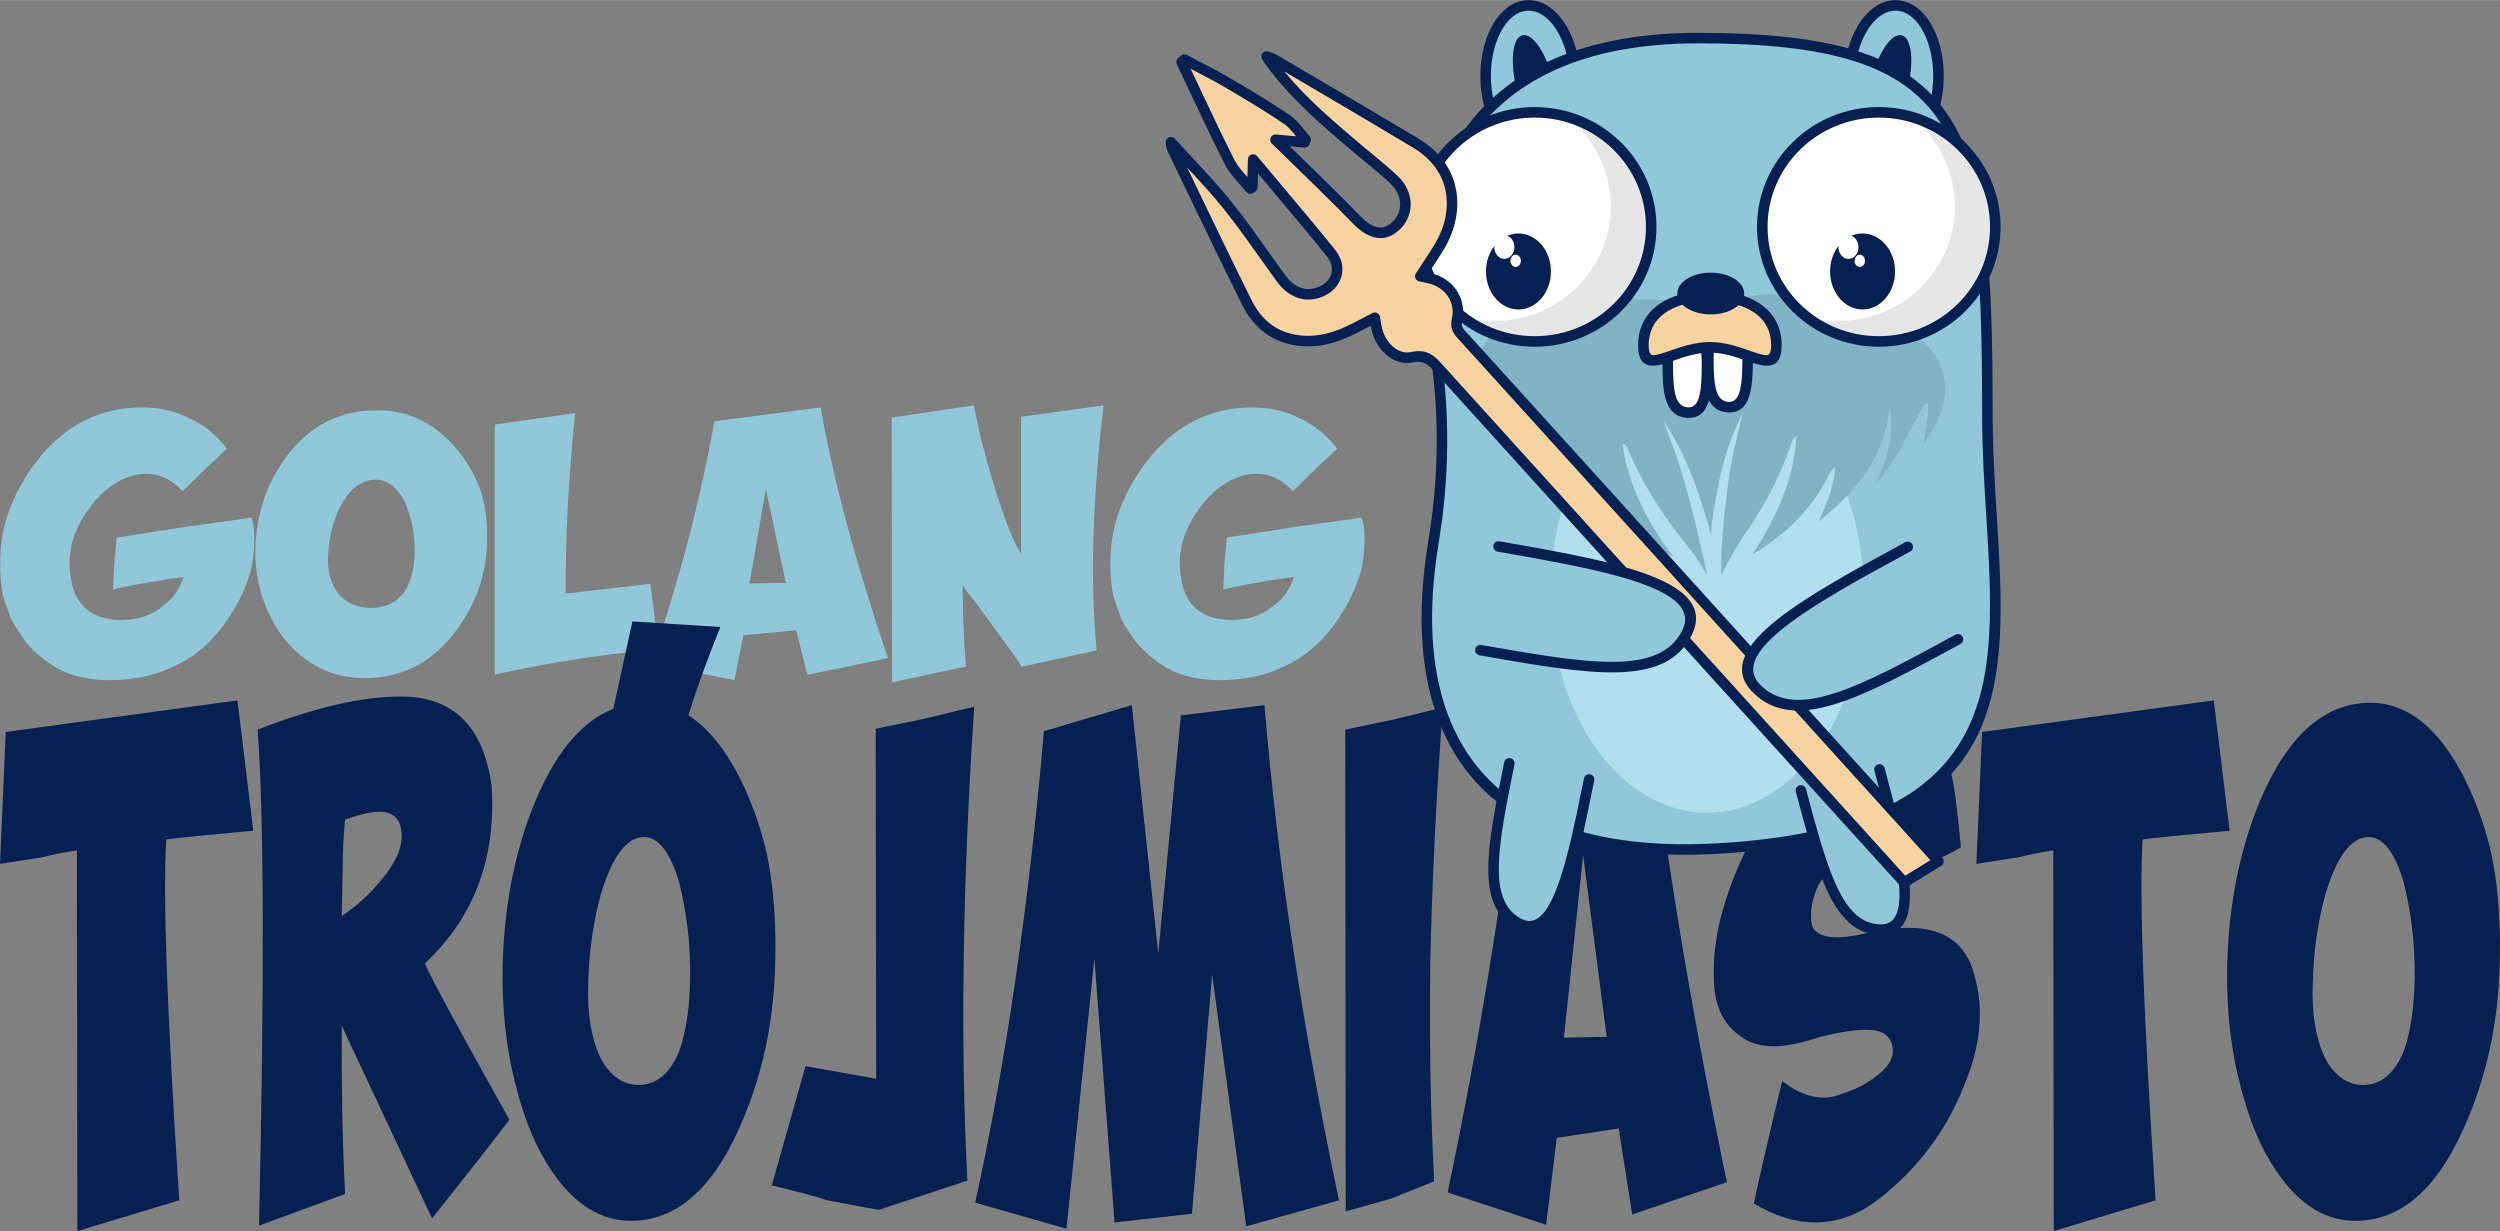 <?xml version="1.0" encoding="UTF-8"?>
<!DOCTYPE svg PUBLIC "-//W3C//DTD SVG 1.1//EN" "http://www.w3.org/Graphics/SVG/1.1/DTD/svg11.dtd">
<!-- Creator: CorelDRAW -->
<svg xmlns="http://www.w3.org/2000/svg" xml:space="preserve" width="1328px" height="654px" version="1.1" style="shape-rendering:geometricPrecision; text-rendering:geometricPrecision; image-rendering:optimizeQuality; fill-rule:evenodd; clip-rule:evenodd"
viewBox="0 0 365.655 180.049"
 xmlns:xlink="http://www.w3.org/1999/xlink"
 xmlns:xodm="http://www.corel.com/coreldraw/odm/2003">
 <rect x="0" y="0" width="365.655" height="180.049" fill="#808080" stroke="none"/>
 <defs>
  <style type="text/css">
   <![CDATA[
    .fil3 {fill:#072052}
    .fil5 {fill:#80B4C4}
    .fil2 {fill:#90C8D9}
    .fil4 {fill:#B2DFED}
    .fil9 {fill:#E6E6E6}
    .fil7 {fill:#F7D3A2}
    .fil6 {fill:white}
    .fil8 {fill:white}
    .fil1 {fill:#072052;fill-rule:nonzero}
    .fil0 {fill:#90C8D9;fill-rule:nonzero}
   ]]>
  </style>
 </defs>
 <g id="Layer_x0020_1">
  <g id="logo">
   <path class="fil0" d="M9.061 98.097c-2.031,-1.035 -3.825,-2.471 -5.38,-4.302 -0.715,-1.034 -1.392,-2.088 -2.025,-3.16 -0.402,-1.16 -0.797,-2.295 -1.198,-3.405 -0.238,-1.236 -0.376,-2.471 -0.414,-3.706 -0.044,-1.311 0,-2.609 0.119,-3.882 0.276,-2.345 0.916,-4.596 1.906,-6.747 0.998,-2.189 2.314,-4.283 3.945,-6.271 1.988,-2.352 4.201,-4.101 6.628,-5.255 2.471,-1.198 5.173,-1.794 8.121,-1.794 2.552,0 4.841,0.521 6.872,1.556 2.145,0.953 4.001,2.445 5.55,4.477l-3.223 3.048 -3.223 3.166c-2.233,-2.314 -4.741,-3.047 -7.525,-2.213 -2.508,0.759 -4.703,2.527 -6.572,5.317 -2.188,3.186 -2.928,6.491 -2.207,9.915 0.276,1.787 1.016,3.204 2.207,4.239 1.436,1.191 3.367,1.712 5.794,1.555 2.07,-0.082 3.819,-0.721 5.255,-1.913 1.555,-1.078 2.609,-2.527 3.167,-4.358 -1.555,0.194 -3.305,0.477 -5.255,0.834 -1.398,0.201 -3.085,0.539 -5.079,1.016l0.182 -3.763 0.357 -3.825 9.851 -1.549 9.858 -1.373c0.358,1.072 0.495,2.264 0.414,3.581 0,1.235 -0.157,2.589 -0.477,4.063 -0.357,1.273 -0.815,2.508 -1.373,3.7 -0.514,1.116 -1.135,2.188 -1.85,3.223 -1.994,3.11 -4.458,5.399 -7.406,6.873 -2.909,1.549 -6.289,2.326 -10.152,2.326 -2.546,0 -4.841,-0.457 -6.867,-1.373zm32.721 -31.172c3.387,-4.622 7.845,-6.929 13.382,-6.929 4.616,0 8.516,1.912 11.702,5.731 1.711,2.113 2.909,4.283 3.587,6.509 0.633,2.27 0.896,4.741 0.777,7.406 -0.163,4.54 -1.655,8.723 -4.483,12.542 -3.424,4.659 -7.902,6.985 -13.439,6.985 -4.697,0 -8.616,-1.931 -11.764,-5.788 -1.31,-1.674 -2.389,-3.743 -3.223,-6.214 -0.759,-2.427 -1.072,-4.935 -0.953,-7.525 0.238,-4.734 1.712,-8.98 4.414,-12.717zm17.502 6.628c-1.116,-2.27 -2.571,-3.405 -4.358,-3.405 -2.151,0 -3.944,1.455 -5.38,4.358 -0.953,2.151 -1.474,4.384 -1.549,6.691 -0.082,1.154 0.019,2.226 0.294,3.223 0.44,1.436 1.098,2.49 1.976,3.167 1.11,0.872 2.427,1.311 3.938,1.311 2.27,0 3.982,-0.872 5.136,-2.628 0.84,-1.473 1.273,-3.323 1.316,-5.549 0.038,-2.471 -0.42,-4.86 -1.373,-7.168zm13.075 -11.469l11.77 -1.675c-0.997,9.601 -1.455,18.399 -1.373,26.401l12.36 -1.436 1.254 9.675c-6.453,0.358 -14.454,1.556 -24.011,3.587l0 -36.552zm22.819 34.941c4.101,-11.865 7.206,-23.673 9.313,-35.418l15.532 -2.032c1.869,10.629 5.155,22.858 9.852,36.672l-11.764 2.446 -1.675 -6.509 -7.7 0.715 -1.317 6.571 -12.241 -2.445zm19.766 -11.771l-2.929 -13.733 -2.389 13.796 5.318 -0.063zm15.47 -24.186l12.002 -1.787c0.239,1.072 0.577,2.627 1.016,4.653 1.154,4.621 2.389,8.704 3.706,12.247 0.715,2.031 1.455,3.643 2.208,4.834l0 -20.066 12.065 -1.668c-1.631,13.852 -1.969,25.798 -1.016,35.831l-10.93 2.389c-0.038,-0.081 -0.477,-0.715 -1.311,-1.912l-5.556 -7.644c-1.034,-1.198 -1.63,-2.013 -1.793,-2.446 0,4.176 0.163,8.177 0.476,12.002l-10.804 2.27 -0.063 -38.703zm41.03 37.029c-2.032,-1.035 -3.825,-2.471 -5.38,-4.302 -0.715,-1.034 -1.392,-2.088 -2.026,-3.16 -0.401,-1.16 -0.796,-2.295 -1.198,-3.405 -0.238,-1.236 -0.376,-2.471 -0.414,-3.706 -0.043,-1.311 0,-2.609 0.12,-3.882 0.276,-2.345 0.915,-4.596 1.906,-6.747 0.997,-2.189 2.314,-4.283 3.944,-6.271 1.988,-2.352 4.202,-4.101 6.629,-5.255 2.47,-1.198 5.173,-1.794 8.12,-1.794 2.552,0 4.841,0.521 6.873,1.556 2.145,0.953 4.001,2.445 5.55,4.477l-3.224 3.048 -3.223 3.166c-2.232,-2.314 -4.74,-3.047 -7.525,-2.213 -2.508,0.759 -4.703,2.527 -6.571,5.317 -2.189,3.186 -2.929,6.491 -2.208,9.915 0.276,1.787 1.016,3.204 2.208,4.239 1.436,1.191 3.367,1.712 5.794,1.555 2.069,-0.082 3.819,-0.721 5.255,-1.913 1.555,-1.078 2.608,-2.527 3.166,-4.358 -1.555,0.194 -3.304,0.477 -5.254,0.834 -1.399,0.201 -3.086,0.539 -5.08,1.016l0.182 -3.763 0.357 -3.825 9.852 -1.549 9.858 -1.373c0.357,1.072 0.495,2.264 0.413,3.581 0,1.235 -0.156,2.589 -0.476,4.063 -0.358,1.273 -0.815,2.508 -1.373,3.7 -0.515,1.116 -1.135,2.188 -1.85,3.223 -1.994,3.11 -4.459,5.399 -7.406,6.873 -2.91,1.549 -6.29,2.326 -10.153,2.326 -2.546,0 -4.841,-0.457 -6.866,-1.373z"/>
   <path class="fil1" d="M37.046 121.493c-5.949,0.534 -10.194,0.958 -12.725,1.262 -0.517,8.089 0.118,25.688 1.897,52.794l-14.903 4.5 -0.066 -55.669c-0.849,0.072 -2.606,0.424 -5.278,1.031 -2.48,0.388 -4.472,0.703 -5.971,0.934l0.841 -19.296 33.887 -4.621 2.318 19.065zm68.313 -29.805c-1.845,4.544 -3.405,8.85 -4.682,12.92 2.822,1.782 5.346,4.868 7.574,9.257 2.015,4.087 3.425,8.283 4.222,12.589 0.745,4.39 1.055,9.169 0.915,14.323 -0.192,8.781 -1.948,16.871 -5.278,24.257 -4.029,9.011 -9.3,13.51 -15.817,13.51 -5.529,0 -10.141,-3.735 -13.847,-11.194 -1.543,-3.238 -2.812,-7.24 -3.794,-12.019 -0.893,-4.694 -1.262,-9.545 -1.122,-14.554 0.28,-9.156 2.015,-17.367 5.196,-24.596 2.962,-6.642 6.621,-10.811 10.979,-12.516l2.789 -12.777 12.865 0.8zm-55.234 35.118l-0.14 7.155c1.874,-1.224 3.579,-2.729 5.129,-4.499 2.717,-3.008 3.913,-5.664 3.58,-7.969 -0.184,-1.697 -1.121,-2.619 -2.805,-2.777 -1.269,-0.073 -3.07,0.315 -5.417,1.152 -0.237,2.39 -0.347,4.706 -0.347,6.938zm8.503 -24.948c7.684,0 12.112,4.39 13.286,13.159 0.657,10.551 -2.598,19.175 -9.773,25.882 1.078,2.462 5.204,10.078 12.371,22.861 -2.952,3.857 -6.724,8.672 -11.315,14.445l-13.212 -28.186c-0.052,9.011 0.11,17.21 0.487,24.608l-12.585 4.621c0.797,-35.887 0.731,-60.071 -0.207,-72.539 8.297,-3.238 15.279,-4.851 20.948,-4.851zm40.699 27.143c-1.314,-4.391 -3.026,-6.586 -5.129,-6.586 -2.532,0 -4.643,2.814 -6.334,8.429 -1.121,4.16 -1.734,8.478 -1.823,12.941 -0.096,2.232 0.023,4.306 0.347,6.234 0.517,2.777 1.292,4.815 2.325,6.125 1.307,1.686 2.856,2.534 4.635,2.534 2.673,0 4.687,-1.685 6.046,-5.081 0.989,-2.85 1.498,-6.428 1.55,-10.734 0.044,-4.778 -0.495,-9.399 -1.617,-13.862zm28.749 -22.413l7.241 -1.504 7.168 -1.734c-0.886,13.632 -1.403,26.27 -1.543,37.888 -0.141,11.474 0.044,21.952 0.561,31.424l-12.932 4.27c-0.236,0 -2.746,-0.461 -7.522,-1.383 -1.97,-0.619 -3.801,-1.116 -5.484,-1.504l-2.671 -0.691 4.915 -17.441 5.138 0.922 5.203 0.922 -0.074 -51.169zm14.556 69.3c4.495,-20.472 7.846,-43.467 10.053,-68.949l12.858 -3.82 3.867 36.276 3.307 -34.772 12.231 -1.504c1.874,22.801 5.506,46.936 10.894,72.43l-13.566 3.808 -4.99 -36.845 -2.952 35.002 -11.315 1.273 -2.953 -38.58 -4.082 39.502 -13.352 -3.821zm54.126 -69.179l7.166 -1.504 7.101 -1.734c-0.982,13.402 -1.594,25.918 -1.83,37.537 -0.141,11.473 0.051,22.061 0.568,31.763l-6.333 2.548 -6.606 1.843 -0.066 -70.453zm14.976 67.688c4.827,-22.947 8.481,-45.784 10.961,-68.5l18.282 -3.93c2.2,20.557 6.068,44.208 11.596,70.926l-13.847 4.73 -1.97 -12.589 -9.064 1.382 -1.55 12.711 -14.408 -4.73zm23.265 -22.765l-3.447 -26.561 -2.812 26.682 6.259 -0.121zm50.966 -35.451c0.288,2.305 0.569,4.888 0.849,7.738 -1.314,0.764 -3.329,1.771 -6.045,2.996l-6.119 2.886c-0.377,-2.995 -1.314,-4.499 -2.812,-4.499 -2.111,0 -4.031,1.309 -5.765,3.929 -1.078,2.159 -1.425,4.196 -1.055,6.125 0.428,1.152 1.668,1.722 3.727,1.722 1.034,0 2.391,-0.182 4.082,-0.57 2.384,-0.546 4.517,-0.812 6.392,-0.812 4.731,0 7.802,1.928 9.211,5.773 0.421,1.309 0.724,2.547 0.916,3.699 0.657,4.317 -0.074,8.938 -2.185,13.862 -2.576,6.465 -6.724,11.934 -12.437,16.397 -2.908,2.232 -5.979,3.36 -9.212,3.36 -2.908,0 -5.905,-0.934 -8.997,-2.777 0.841,-4.002 2.228,-9.97 4.148,-17.901 2.059,1.613 4.126,2.425 6.185,2.425 0.841,0 1.713,-0.194 2.598,-0.582 1.735,-0.533 3.285,-1.31 4.643,-2.304 2.015,-1.395 2.931,-2.851 2.738,-4.391 -0.229,-1.771 -1.498,-2.656 -3.793,-2.656 -1.683,0 -3.935,0.34 -6.747,1.031 -2.856,0.934 -5.108,1.395 -6.746,1.395 -2.067,0 -3.728,-0.509 -4.997,-1.504 -2.48,-1.698 -3.772,-4.39 -3.86,-8.09 -0.377,-7.313 2.317,-15.778 8.082,-25.408 5.993,-10.091 11.736,-15.403 17.22,-15.937 5.203,-0.23 8.532,4.464 9.979,14.093zm40.146 5.312c-5.949,0.534 -10.193,0.958 -12.725,1.262 -0.517,8.089 0.118,25.688 1.897,52.794l-14.903 4.5 -0.066 -55.669c-0.849,0.072 -2.605,0.424 -5.278,1.031 -2.479,0.388 -4.472,0.703 -5.971,0.934l0.842 -19.296 33.886 -4.621 2.318 19.065zm4.849 -5.312c3.986,-8.938 9.234,-13.401 15.752,-13.401 5.432,0 10.023,3.699 13.772,11.085 2.016,4.087 3.425,8.283 4.222,12.589 0.746,4.39 1.056,9.169 0.916,14.323 -0.192,8.781 -1.949,16.871 -5.278,24.257 -4.03,9.011 -9.3,13.51 -15.818,13.51 -5.528,0 -10.141,-3.735 -13.846,-11.194 -1.543,-3.238 -2.813,-7.24 -3.794,-12.019 -0.893,-4.694 -1.262,-9.545 -1.122,-14.554 0.28,-9.156 2.015,-17.367 5.196,-24.596zm20.6 12.82c-1.313,-4.391 -3.025,-6.586 -5.129,-6.586 -2.532,0 -4.643,2.814 -6.333,8.429 -1.122,4.16 -1.734,8.478 -1.823,12.941 -0.096,2.232 0.022,4.306 0.347,6.234 0.517,2.777 1.292,4.815 2.325,6.125 1.306,1.686 2.856,2.534 4.635,2.534 2.672,0 4.687,-1.685 6.045,-5.081 0.989,-2.85 1.499,-6.428 1.55,-10.734 0.044,-4.778 -0.494,-9.399 -1.617,-13.862z"/>
   <g>
    <path class="fil2" d="M230.279 9.946c0.67,5.872 -1.668,11.337 -5.223,12.206 -3.554,0.868 -6.98,-3.187 -7.651,-9.059 -0.671,-5.872 1.667,-11.337 5.222,-12.206 3.555,-0.868 6.981,3.187 7.652,9.059z"/>
    <path class="fil1" d="M231.044 9.859c0.35,3.07 -0.09,6.043 -1.084,8.367 -1.039,2.427 -2.695,4.177 -4.723,4.672 -0.208,0.051 -0.41,0.088 -0.603,0.11 -1.719,0.196 -3.363,-0.544 -4.72,-1.969 -1.279,-1.343 -2.308,-3.313 -2.884,-5.672 -0.172,-0.703 -0.304,-1.435 -0.39,-2.187 -0.35,-3.07 0.09,-6.043 1.084,-8.367 1.038,-2.427 2.695,-4.177 4.723,-4.672 0.208,-0.051 0.409,-0.088 0.603,-0.11 1.718,-0.196 3.362,0.544 4.72,1.969 1.279,1.343 2.308,3.313 2.884,5.672 0.172,0.703 0.304,1.435 0.39,2.187zm-2.499 7.765c0.895,-2.093 1.289,-4.789 0.969,-7.59 -0.08,-0.703 -0.2,-1.372 -0.354,-2.001 -0.511,-2.091 -1.403,-3.817 -2.504,-4.973 -1.024,-1.074 -2.221,-1.637 -3.431,-1.499 -0.146,0.017 -0.285,0.041 -0.417,0.073 -1.527,0.373 -2.817,1.791 -3.669,3.781 -0.895,2.093 -1.289,4.789 -0.969,7.59 0.08,0.703 0.2,1.372 0.353,2.001 0.511,2.091 1.404,3.817 2.505,4.973 1.024,1.074 2.221,1.637 3.431,1.499 0.145,-0.017 0.285,-0.041 0.417,-0.073 1.527,-0.373 2.817,-1.791 3.669,-3.781z"/>
    <path class="fil3" d="M226.875 10.76c1.166,3.881 1.033,7.72 -0.298,8.575 -1.33,0.855 -3.354,-1.598 -4.519,-5.479 -1.166,-3.881 -1.033,-7.72 0.297,-8.575 1.331,-0.855 3.354,1.598 4.52,5.479z"/>
    <path class="fil2" d="M270.54 9.946c-0.67,5.872 1.668,11.337 5.223,12.206 3.554,0.868 6.98,-3.187 7.651,-9.059 0.671,-5.872 -1.667,-11.337 -5.222,-12.206 -3.555,-0.868 -6.981,3.187 -7.652,9.059z"/>
    <path class="fil1" d="M271.305 10.034c-0.32,2.801 0.074,5.497 0.969,7.59 0.852,1.99 2.142,3.407 3.669,3.781 0.132,0.032 0.272,0.056 0.417,0.073 1.21,0.138 2.407,-0.425 3.431,-1.499 1.101,-1.156 1.994,-2.882 2.505,-4.973 0.153,-0.629 0.273,-1.298 0.353,-2.001 0.32,-2.801 -0.074,-5.497 -0.969,-7.59 -0.852,-1.99 -2.142,-3.408 -3.669,-3.781 -0.132,-0.032 -0.271,-0.056 -0.416,-0.073 -1.211,-0.138 -2.408,0.425 -3.432,1.499 -1.101,1.156 -1.994,2.882 -2.504,4.973 -0.154,0.629 -0.274,1.298 -0.354,2.001zm-0.446 8.192c-0.994,-2.324 -1.434,-5.297 -1.084,-8.367 0.086,-0.752 0.218,-1.484 0.39,-2.187 0.576,-2.359 1.605,-4.329 2.884,-5.672 1.358,-1.425 3.002,-2.165 4.72,-1.969 0.194,0.022 0.395,0.059 0.603,0.11 2.028,0.495 3.685,2.245 4.723,4.672 0.995,2.324 1.434,5.297 1.084,8.367 -0.086,0.752 -0.218,1.484 -0.39,2.187 -0.576,2.359 -1.605,4.329 -2.884,5.672 -1.357,1.425 -3.001,2.165 -4.72,1.969 -0.193,-0.022 -0.395,-0.059 -0.603,-0.11 -2.028,-0.495 -3.684,-2.245 -4.723,-4.672z"/>
    <path class="fil3" d="M273.944 10.76c-1.166,3.881 -1.032,7.72 0.298,8.575 1.33,0.855 3.354,-1.598 4.52,-5.479 1.165,-3.881 1.032,-7.72 -0.298,-8.575 -1.331,-0.855 -3.354,1.598 -4.52,5.479z"/>
    <path class="fil2" d="M248.365 5.558c39.688,-0.001 42.305,13.275 42.315,55.222 0.008,30.595 11.666,60.288 -39.128,63.301 -50.794,3.012 -42.943,-38.007 -41.683,-46.146 1.26,-8.139 1.714,-18.783 -0.613,-30.429 -2.327,-11.645 -0.579,-41.948 39.109,-41.948z"/>
    <path class="fil1" d="M248.365 4.79c20.137,-0.001 30.901,3.415 36.681,12.227 5.727,8.731 6.397,22.645 6.402,43.763 0.001,4.895 0.306,9.812 0.603,14.596 1.567,25.261 2.909,46.901 -40.453,49.472 -35.075,2.081 -42.707,-16.529 -43.585,-31.331 -0.38,-6.409 0.523,-12.083 0.988,-15.012l0.109 -0.687c0.682,-4.407 1.126,-9.556 1.013,-15.204 -0.095,-4.68 -0.575,-9.711 -1.623,-14.957 -0.4,-2.002 -0.682,-4.539 -0.682,-7.372 0,-6.051 1.287,-13.477 5.461,-19.981 4.182,-6.515 11.241,-12.086 22.767,-14.388 3.644,-0.728 7.733,-1.129 12.319,-1.129l0 0.003zm35.392 13.07c-5.452,-8.313 -15.841,-11.535 -35.392,-11.535l0 0.003c-4.483,0 -8.472,0.391 -12.018,1.099 -11.051,2.208 -17.796,7.512 -21.773,13.709 -3.985,6.209 -5.214,13.334 -5.214,19.149 0,2.726 0.27,5.158 0.652,7.071 1.063,5.321 1.55,10.446 1.646,15.228 0.116,5.744 -0.336,10.983 -1.03,15.468l-0.109 0.694c-0.456,2.87 -1.341,8.43 -0.97,14.68 0.838,14.129 8.179,31.89 41.958,29.887 41.822,-2.481 40.524,-23.413 39.008,-47.846 -0.297,-4.785 -0.602,-9.702 -0.603,-14.687 -0.005,-20.828 -0.649,-34.526 -6.155,-42.92z"/>
    <path class="fil4" d="M249.671 54.792c12.663,0 22.929,14.341 22.929,32.032 0,17.69 -10.266,32.031 -22.929,32.031 -12.664,0 -22.929,-14.341 -22.929,-32.031 0,-17.691 10.265,-32.032 22.929,-32.032z"/>
    <path class="fil5" d="M226.417 71.699c-1.072,-1.979 -1.384,-4.233 -1.337,-6.45 0.221,0.283 0.471,0.565 0.606,0.906 1.871,4.478 5.346,8.321 9.466,11.307 -1.24,-2.398 -2.54,-4.821 -2.812,-7.504 0.454,0.193 0.737,0.527 0.993,0.915 2.609,4.39 6.585,8.13 11.422,10.549 -3.764,-4.923 -6.636,-10.503 -7.448,-16.497 0.72,0.127 0.782,0.845 1.043,1.34 2.162,4.998 5.227,9.607 8.725,13.93 1.037,1.206 1.754,2.588 2.616,3.882 -1.539,-6.948 -3.05,-13.951 -5.706,-20.634 -0.234,-0.55 -0.439,-1.128 -0.555,-1.709 3.413,5.047 5.223,10.781 6.852,16.471 0.034,-2.484 0.635,-4.913 1.057,-7.361 0.726,-3.584 1.84,-7.131 3.56,-10.44 -0.848,3.535 -1.755,7.047 -2.184,10.643 -0.542,4.349 -1.053,8.723 -0.969,13.122 1.246,-2.619 2.766,-5.092 4.437,-7.517 2.416,-3.662 4.405,-7.57 5.762,-11.663 0.189,-0.409 0.22,-1.024 0.808,-1.158 -0.341,6.128 -2.953,11.987 -6.455,17.246 4.456,-2.608 8.242,-6.199 10.6,-10.498 0.469,-0.769 0.725,-1.661 1.472,-2.23 -0.05,2.778 -1.268,5.37 -2.368,7.93 4.012,-3.202 7.548,-7.074 9.237,-11.69 0.611,-1.576 0.891,-3.217 1.174,-4.831 0.647,3.733 -0.304,7.594 -2.139,10.961 4.816,-4.419 9.683,-20.376 7.015,-5.741 12.71,-17.16 -15.609,-23.989 -26.546,-21.461 -1.338,0.622 -2.707,1.219 -4.214,1.395l0.063 0.263 -1.509 0.07c0.014,-0.153 0.027,-0.305 0.043,-0.455 -1.601,0.074 -3.107,-0.364 -4.528,-0.885 -44.945,-2.401 -25.115,21.887 -18.181,27.794z"/>
    <path class="fil6" d="M246.8 45.97c1.586,0 2.871,3.216 2.871,7.183 0,3.966 -0.216,7.371 -2.871,7.182 -2.655,-0.19 -2.871,-3.216 -2.871,-7.182 0,-3.967 1.286,-7.183 2.871,-7.183z"/>
    <path class="fil1" d="M246.8 45.199c1.14,0 2.105,0.99 2.744,2.589 0.555,1.388 0.898,3.286 0.898,5.365 0,2.037 -0.058,3.939 -0.473,5.363 -0.493,1.689 -1.44,2.714 -3.223,2.587 -1.716,-0.123 -2.633,-1.128 -3.115,-2.72 -0.414,-1.372 -0.473,-3.184 -0.473,-5.23 0,-2.079 0.344,-3.977 0.898,-5.365 0.64,-1.599 1.605,-2.589 2.744,-2.589zm1.316 3.161c-0.399,-1 -0.87,-1.619 -1.316,-1.619 -0.446,0 -0.916,0.619 -1.316,1.619 -0.484,1.211 -0.784,2.904 -0.784,4.793 0,1.92 0.05,3.605 0.407,4.784 0.29,0.96 0.808,1.563 1.747,1.63 0.873,0.062 1.361,-0.522 1.64,-1.479 0.356,-1.223 0.406,-3.007 0.406,-4.935 0,-1.889 -0.3,-3.582 -0.784,-4.793z"/>
    <path class="fil6" d="M252.739 45.167c1.586,0 2.871,3.215 2.871,7.182 0,3.967 -0.216,7.371 -2.871,7.182 -2.655,-0.189 -2.871,-3.215 -2.871,-7.182 0,-3.967 1.286,-7.182 2.871,-7.182z"/>
    <path class="fil1" d="M252.739 44.396c1.139,0 2.105,0.989 2.744,2.588 0.555,1.388 0.898,3.286 0.898,5.365 0,2.038 -0.058,3.94 -0.473,5.363 -0.493,1.69 -1.44,2.714 -3.223,2.587 -1.716,-0.122 -2.633,-1.127 -3.115,-2.72 -0.415,-1.372 -0.473,-3.184 -0.473,-5.23 0,-2.079 0.344,-3.977 0.899,-5.365 0.639,-1.599 1.604,-2.588 2.743,-2.588zm1.316 3.161c-0.399,-1.001 -0.87,-1.619 -1.316,-1.619 -0.446,0 -0.916,0.618 -1.316,1.619 -0.484,1.211 -0.784,2.904 -0.784,4.792 0,1.92 0.05,3.605 0.407,4.785 0.29,0.959 0.808,1.562 1.747,1.629 0.873,0.062 1.361,-0.521 1.639,-1.478 0.357,-1.224 0.407,-3.007 0.407,-4.936 0,-1.888 -0.3,-3.581 -0.784,-4.792z"/>
    <path class="fil7" d="M250.094 43.273c5.373,0 9.728,2.315 9.728,7.18 0,4.866 -4.355,0.333 -9.728,0.333 -5.374,0 -9.729,4.533 -9.729,-0.333 0,-4.865 4.355,-7.18 9.729,-7.18z"/>
    <path class="fil1" d="M250.094 42.502c2.978,0 5.681,0.689 7.598,2.104 1.801,1.329 2.901,3.269 2.901,5.847 0,2.281 -0.813,3.023 -2.222,3.023 -0.83,0 -1.825,-0.346 -2.995,-0.754 -1.513,-0.526 -3.349,-1.165 -5.282,-1.165 -1.934,0 -3.77,0.639 -5.282,1.165 -1.171,0.408 -2.166,0.754 -2.996,0.754 -1.408,0 -2.222,-0.742 -2.222,-3.023 0,-2.578 1.1,-4.518 2.901,-5.847 1.917,-1.415 4.62,-2.104 7.599,-2.104zm6.683 3.338c-1.637,-1.208 -4.018,-1.796 -6.683,-1.796 -2.666,0 -5.047,0.588 -6.684,1.796 -1.411,1.042 -2.274,2.572 -2.274,4.613 0,1.118 0.249,1.481 0.68,1.481 0.584,0 1.46,-0.304 2.49,-0.663 1.629,-0.567 3.608,-1.256 5.788,-1.256 2.179,0 4.158,0.689 5.787,1.256 1.03,0.359 1.906,0.663 2.49,0.663 0.431,0 0.68,-0.363 0.68,-1.481 0,-2.041 -0.863,-3.571 -2.274,-4.613z"/>
    <path class="fil3" d="M250.216 39.862c2.703,0 4.895,1.367 4.895,3.054 0,1.687 -2.192,3.054 -4.895,3.054 -2.703,0 -4.894,-1.367 -4.894,-3.054 0,-1.687 2.191,-3.054 4.894,-3.054z"/>
    <path class="fil8" d="M224.466 16.418c9.412,0 17.041,7.502 17.041,16.756 0,9.254 -7.629,16.756 -17.041,16.756 -9.411,0 -17.041,-7.502 -17.041,-16.756 0,-9.254 7.63,-16.756 17.041,-16.756z"/>
    <path class="fil3" d="M222.09 34.134c2.626,0 4.754,2.488 4.754,5.557 0,3.07 -2.128,5.558 -4.754,5.558 -2.625,0 -4.753,-2.488 -4.753,-5.558 0,-3.069 2.128,-5.557 4.753,-5.557z"/>
    <path class="fil6" d="M220.026 34.408c0.812,0 1.47,0.769 1.47,1.718 0,0.95 -0.658,1.719 -1.47,1.719 -0.812,0 -1.47,-0.769 -1.47,-1.719 0,-0.949 0.658,-1.718 1.47,-1.718z"/>
    <path class="fil6" d="M221.681 37.242c0.422,0 0.764,0.4 0.764,0.893 0,0.493 -0.342,0.892 -0.764,0.892 -0.421,0 -0.763,-0.399 -0.763,-0.892 0,-0.493 0.342,-0.893 0.763,-0.893z"/>
    <path class="fil9" d="M235.597 30.176c0,5.676 -2.87,10.692 -7.261,13.723 -2.285,1.578 -4.982,2.618 -7.901,2.932 -0.617,0.067 -1.244,0.101 -1.879,0.101 -1.63,0 -3.208,-0.225 -4.701,-0.646 1.311,1.027 2.779,1.868 4.364,2.482 1.934,0.75 4.042,1.162 6.247,1.162 5.653,0 10.664,-2.706 13.764,-6.874 2.061,-2.77 3.278,-6.186 3.278,-9.882 0,-7.651 -5.215,-14.104 -12.34,-16.111 3.918,3.07 6.429,7.803 6.429,13.113z"/>
    <path class="fil1" d="M224.466 15.647c4.914,0 9.365,1.96 12.589,5.13 3.227,3.173 5.224,7.557 5.224,12.397 0,4.84 -1.997,9.223 -5.224,12.396 -3.224,3.17 -7.675,5.131 -12.589,5.131 -4.914,0 -9.365,-1.961 -12.589,-5.131 -3.227,-3.173 -5.223,-7.556 -5.223,-12.396 0,-4.84 1.996,-9.224 5.223,-12.397 3.224,-3.17 7.675,-5.13 12.589,-5.13zm11.511 6.226c-2.943,-2.894 -7.013,-4.685 -11.511,-4.685 -4.497,0 -8.567,1.791 -11.511,4.685 -2.94,2.892 -4.759,6.887 -4.759,11.301 0,4.414 1.819,8.409 4.759,11.3 2.944,2.895 7.014,4.685 11.511,4.685 4.498,0 8.568,-1.79 11.511,-4.685 2.941,-2.891 4.76,-6.886 4.76,-11.3 0,-4.414 -1.819,-8.409 -4.76,-11.301z"/>
    <path class="fil8" d="M274.798 16.418c9.412,0 17.041,7.502 17.041,16.756 0,9.254 -7.629,16.756 -17.041,16.756 -9.411,0 -17.041,-7.502 -17.041,-16.756 0,-9.254 7.63,-16.756 17.041,-16.756z"/>
    <path class="fil3" d="M272.422 34.134c2.625,0 4.753,2.488 4.753,5.557 0,3.07 -2.128,5.558 -4.753,5.558 -2.625,0 -4.753,-2.488 -4.753,-5.558 0,-3.069 2.128,-5.557 4.753,-5.557z"/>
    <path class="fil6" d="M270.358 34.408c0.812,0 1.47,0.769 1.47,1.718 0,0.95 -0.658,1.719 -1.47,1.719 -0.812,0 -1.47,-0.769 -1.47,-1.719 0,-0.949 0.658,-1.718 1.47,-1.718z"/>
    <path class="fil6" d="M272.013 37.242c0.422,0 0.764,0.4 0.764,0.893 0,0.493 -0.342,0.892 -0.764,0.892 -0.422,0 -0.763,-0.399 -0.763,-0.892 0,-0.493 0.341,-0.893 0.763,-0.893z"/>
    <path class="fil9" d="M285.929 30.176c0,5.676 -2.87,10.692 -7.261,13.723 -2.285,1.578 -4.983,2.618 -7.901,2.932 -0.617,0.067 -1.244,0.101 -1.879,0.101 -1.631,0 -3.208,-0.225 -4.701,-0.646 1.311,1.027 2.779,1.868 4.363,2.482 1.935,0.75 4.043,1.162 6.248,1.162 5.653,0 10.663,-2.706 13.764,-6.874 2.061,-2.77 3.277,-6.186 3.277,-9.882 0,-7.651 -5.215,-14.104 -12.34,-16.111 3.919,3.07 6.43,7.803 6.43,13.113z"/>
    <path class="fil1" d="M274.798 15.647c4.914,0 9.365,1.96 12.589,5.13 3.227,3.173 5.223,7.557 5.223,12.397 0,4.84 -1.996,9.223 -5.223,12.396 -3.224,3.17 -7.675,5.131 -12.589,5.131 -4.914,0 -9.365,-1.961 -12.589,-5.131 -3.227,-3.173 -5.223,-7.556 -5.223,-12.396 0,-4.84 1.996,-9.224 5.223,-12.397 3.224,-3.17 7.675,-5.13 12.589,-5.13zm11.511 6.226c-2.944,-2.894 -7.013,-4.685 -11.511,-4.685 -4.498,0 -8.567,1.791 -11.511,4.685 -2.94,2.892 -4.759,6.887 -4.759,11.301 0,4.414 1.819,8.409 4.759,11.3 2.944,2.895 7.014,4.685 11.511,4.685 4.498,0 8.567,-1.79 11.511,-4.685 2.94,-2.891 4.759,-6.886 4.759,-11.3 0,-4.414 -1.819,-8.409 -4.759,-11.301z"/>
    <path class="fil2" d="M275.072 113.157c-0.225,0.058 0.019,-0.766 -0.168,-0.63 -5.039,3.653 -6.92,-3.43 -11.269,3.57 0,0 -0.036,-0.001 -0.1,-0.004 3.157,11.82 5.337,19.673 11.465,19.87 6.105,0.195 3.237,-10.943 0.072,-22.806z"/>
    <path class="fil1" d="M262.659 115.796c-0.11,-0.411 0.134,-0.833 0.545,-0.942 0.411,-0.11 0.833,0.134 0.943,0.545 1.605,6.011 2.943,11.023 4.628,14.508 1.59,3.288 3.486,5.199 6.249,5.288 1.931,0.062 2.709,-1.454 2.789,-3.945 0.138,-4.323 -1.731,-11.324 -3.653,-18.524l-0.011 -0.048c-0.084,-0.418 0.187,-0.824 0.604,-0.907 0.412,-0.082 0.814,0.182 0.903,0.59 1.948,7.295 3.838,14.385 3.692,18.938 -0.11,3.44 -1.327,5.529 -4.372,5.431 -3.45,-0.11 -5.739,-2.334 -7.586,-6.155 -1.753,-3.623 -3.107,-8.695 -4.731,-14.779z"/>
    <path class="fil7" d="M201.078 46.459c0.127,0.713 0.19,1.232 0.315,1.736 0.625,2.513 2.808,4.543 5.14,4.037 2.096,-0.455 2.974,0.62 4.056,1.815 1.218,1.345 63.277,69.878 64.497,71.219 1.151,1.265 2.296,2.535 3.432,3.791 1.73,-1.066 3.303,-2.034 5.011,-3.087 -0.346,-0.381 -0.662,-0.731 -0.979,-1.081 -2.674,-2.949 -66.166,-73.108 -68.86,-76.039 -0.58,-0.631 -0.79,-1.195 -0.587,-2.109 0.598,-2.694 -0.95,-5.139 -3.614,-5.948 -0.531,-0.162 -1.083,-0.252 -1.753,-0.405 1,-1.545 1.973,-2.955 2.849,-4.424 2.733,-4.58 2.918,-11.195 -3.545,-15.065 -6.93,-4.15 -13.903,-8.23 -20.862,-12.332 -0.221,-0.13 -0.494,-0.173 -0.917,-0.314 0.194,0.306 0.258,0.421 0.334,0.527 3.675,5.121 8.45,9.137 13.217,13.161 1.722,1.454 3.512,2.84 5.136,4.397 2.064,1.979 2.118,4.841 0.287,6.621 -1.764,1.714 -3.69,1.388 -5.921,-0.928 -1.688,-1.75 -3.424,-3.454 -5.156,-5.161 -2.129,-2.097 -4.276,-4.175 -6.603,-6.445 1.57,0.142 2.908,0.262 4.247,0.383 0.055,-0.131 0.11,-0.262 0.165,-0.393 -0.902,-0.997 -1.654,-2.215 -2.735,-2.947 -2.846,-1.927 -5.81,-3.687 -8.777,-5.427 -2.023,-1.187 -4.131,-2.23 -6.201,-3.337 -0.144,0.12 -0.289,0.24 -0.433,0.36 2.328,4.888 4.583,9.813 7.03,14.64 0.725,1.43 1.993,2.586 3.012,3.867 0.104,-0.067 0.208,-0.133 0.312,-0.2 0.035,-1.267 0.071,-2.535 0.113,-4.049 3.901,4.673 7.721,9.131 11.398,13.703 1.801,2.239 0.724,5.018 -2.058,5.82 -1.969,0.567 -3.806,-0.163 -5.261,-2.15 -2.61,-3.566 -5.066,-7.254 -7.832,-10.694 -2.506,-3.117 -5.338,-5.97 -8.27,-9.209 0.071,0.537 0.057,0.674 0.108,0.78 3.65,7.555 7.252,15.134 10.987,22.648 1.411,2.838 3.623,4.852 6.918,5.468 3.33,0.623 6.291,-0.352 9.165,-1.858 0.845,-0.444 1.693,-0.881 2.635,-1.371z"/>
    <path class="fil1" d="M201.837 46.323c0.022,0.123 0.068,0.408 0.112,0.676 0.062,0.38 0.114,0.704 0.191,1.012 0.282,1.136 0.925,2.156 1.759,2.81 0.723,0.568 1.591,0.85 2.471,0.658 2.457,-0.533 3.485,0.606 4.678,1.928l0.037 0.044 1.635 1.806c9.69,10.701 61.063,67.433 62.935,69.491 0.357,0.393 1.367,1.511 2.366,2.615l0.637 0.705 3.682 -2.267 -10.983 -12.133c-18.795,-20.764 -56.01,-61.879 -58.233,-64.297 -0.368,-0.4 -0.622,-0.792 -0.759,-1.25 -0.137,-0.461 -0.143,-0.953 -0.012,-1.546 0.253,-1.136 0.058,-2.215 -0.477,-3.095 -0.547,-0.9 -1.454,-1.602 -2.61,-1.953 -0.311,-0.094 -0.666,-0.168 -1.058,-0.25 -0.194,-0.041 -0.397,-0.084 -0.641,-0.139 -0.414,-0.093 -0.674,-0.504 -0.581,-0.918 0.022,-0.1 0.063,-0.19 0.118,-0.269 0.262,-0.406 0.601,-0.919 0.934,-1.423l0.001 -0.002 -0.001 -0.001c0.665,-1.008 1.307,-1.982 1.888,-2.955 1.396,-2.34 2.084,-5.237 1.442,-7.965 -0.53,-2.254 -1.984,-4.407 -4.722,-6.046 -5.303,-3.175 -10.549,-6.262 -15.794,-9.349l-3.011 -1.772c3.326,4.043 7.346,7.436 11.365,10.83l0.102 0.086c0.559,0.472 1.021,0.852 1.484,1.233 1.257,1.036 2.515,2.072 3.689,3.197 0.056,0.054 0.112,0.11 0.168,0.167 1.076,1.107 1.628,2.443 1.672,3.759 0.044,1.334 -0.433,2.64 -1.416,3.665l-0.134 0.135c-1.067,1.037 -2.207,1.453 -3.442,1.255 -1.152,-0.184 -2.335,-0.92 -3.569,-2.201 -1.57,-1.628 -3.181,-3.216 -4.792,-4.802l-0.349 -0.344c-1.461,-1.439 -2.94,-2.878 -4.48,-4.377l-2.12 -2.065c-0.304,-0.296 -0.311,-0.782 -0.015,-1.087 0.177,-0.182 0.423,-0.257 0.657,-0.225l2.895 0.261 -0.006 -0.008c-0.553,-0.689 -1.106,-1.378 -1.748,-1.813 -1.394,-0.944 -2.84,-1.861 -4.314,-2.763 -1.505,-0.921 -2.968,-1.785 -4.421,-2.638 -1.384,-0.812 -2.81,-1.557 -4.236,-2.301l-0.696 -0.364 1.307 2.771c1.668,3.538 3.336,7.077 5.096,10.549 0.453,0.895 1.172,1.709 1.891,2.522l0.018 0.021 0.073 -2.6c0.011,-0.424 0.365,-0.758 0.789,-0.747 0.229,0.007 0.431,0.113 0.568,0.275l0.001 0c1.545,1.85 2.483,2.965 3.405,4.062 2.749,3.268 5.447,6.476 8.002,9.653 0.43,0.535 0.724,1.105 0.89,1.683 0.238,0.826 0.212,1.655 -0.045,2.416 -0.255,0.757 -0.735,1.441 -1.406,1.981 -0.517,0.416 -1.151,0.747 -1.885,0.959 -1.157,0.333 -2.281,0.282 -3.333,-0.149 -1.018,-0.416 -1.95,-1.179 -2.759,-2.285 -0.847,-1.157 -1.706,-2.367 -2.564,-3.576 -1.705,-2.402 -3.409,-4.804 -5.247,-7.09 -1.638,-2.038 -3.43,-3.975 -5.3,-5.985l1.324 2.752c2.652,5.511 5.303,11.023 8.09,16.629 0.682,1.372 1.557,2.532 2.661,3.405 1.02,0.806 2.246,1.375 3.708,1.648 1.55,0.29 3.019,0.207 4.438,-0.124 1.45,-0.339 2.85,-0.935 4.231,-1.659 0.867,-0.455 1.325,-0.692 1.817,-0.948l0.821 -0.426c0.377,-0.194 0.841,-0.046 1.036,0.331 0.036,0.071 0.06,0.144 0.073,0.218l0.002 -0.001zm-1.191 2.056c-0.061,-0.245 -0.107,-0.489 -0.152,-0.751l-1.695 0.882c-1.494,0.783 -3.012,1.428 -4.593,1.797 -1.612,0.377 -3.289,0.47 -5.07,0.137 -1.714,-0.321 -3.163,-0.996 -4.376,-1.956 -1.295,-1.023 -2.31,-2.361 -3.089,-3.928 -2.704,-5.439 -5.4,-11.044 -8.096,-16.648 -0.796,-1.654 -1.598,-3.322 -2.895,-6.006l0 -0.003c-0.089,-0.186 -0.1,-0.303 -0.125,-0.558 -0.01,-0.104 -0.024,-0.247 -0.052,-0.453 -0.03,-0.242 0.054,-0.494 0.247,-0.669 0.315,-0.284 0.8,-0.26 1.084,0.054 0.822,0.908 1.77,1.928 2.7,2.928 1.969,2.115 3.856,4.145 5.6,6.314 1.862,2.316 3.582,4.739 5.302,7.162 0.835,1.178 1.671,2.356 2.552,3.559 0.64,0.875 1.348,1.467 2.096,1.773 0.728,0.297 1.514,0.33 2.333,0.094 0.525,-0.151 0.977,-0.387 1.343,-0.681 0.44,-0.354 0.752,-0.793 0.913,-1.271 0.16,-0.473 0.176,-0.99 0.027,-1.507 -0.11,-0.379 -0.311,-0.765 -0.614,-1.141 -2.643,-3.287 -5.285,-6.428 -7.977,-9.628l-2.11 -2.51 -0.055 1.981c0.007,0.26 -0.118,0.518 -0.353,0.669l-0.305 0.195c-0.329,0.216 -0.775,0.15 -1.025,-0.164 -0.324,-0.408 -0.653,-0.78 -0.982,-1.152 -0.787,-0.89 -1.574,-1.781 -2.115,-2.848 -1.776,-3.504 -3.445,-7.045 -5.113,-10.585 -0.575,-1.22 -1.148,-2.436 -1.926,-4.069l0.002 -0.002c-0.147,-0.309 -0.073,-0.691 0.203,-0.92l0.413 -0.343c0.233,-0.208 0.581,-0.26 0.872,-0.105 0.661,0.354 1.294,0.685 1.927,1.015 1.446,0.755 2.893,1.511 4.301,2.337 1.514,0.888 3.016,1.775 4.446,2.65 1.461,0.895 2.921,1.821 4.374,2.805 0.842,0.57 1.464,1.345 2.085,2.12 0.262,0.326 0.523,0.653 0.768,0.925 0.209,0.214 0.282,0.541 0.159,0.835l-0.162 0.384c-0.124,0.304 -0.434,0.505 -0.778,0.476l-2.094 -0.189 0.57 0.555c1.537,1.495 3.012,2.93 4.486,4.383l0.349 0.344c1.622,1.597 3.244,3.195 4.822,4.832 0.997,1.035 1.893,1.62 2.702,1.75 0.727,0.116 1.432,-0.162 2.129,-0.84l0.098 -0.098c0.685,-0.716 1.018,-1.625 0.988,-2.551 -0.032,-0.944 -0.441,-1.915 -1.238,-2.736l-0.132 -0.131c-1.144,-1.096 -2.372,-2.107 -3.599,-3.119 -0.536,-0.441 -1.073,-0.883 -1.501,-1.245l-0.102 -0.086c-4.751,-4.011 -9.503,-8.022 -13.204,-13.162l-0.04 -0.051c-0.041,-0.057 -0.096,-0.146 -0.187,-0.294l-0.171 -0.273c-0.118,-0.188 -0.154,-0.426 -0.078,-0.653 0.134,-0.403 0.57,-0.62 0.972,-0.485 0.144,0.048 0.261,0.082 0.366,0.112 0.27,0.079 0.479,0.139 0.699,0.269l-0.001 0.001 5.06 2.979c5.303,3.121 10.607,6.242 15.806,9.355 3.138,1.879 4.813,4.38 5.433,7.016 0.738,3.138 -0.038,6.447 -1.623,9.103 -0.615,1.03 -1.258,2.005 -1.925,3.015l-0.001 -0.001 -0.329 0.498c0.241,0.054 0.477,0.113 0.721,0.187 1.528,0.464 2.737,1.407 3.478,2.627 0.736,1.21 1.006,2.683 0.664,4.221 -0.071,0.322 -0.074,0.568 -0.012,0.776 0.063,0.21 0.203,0.416 0.416,0.647 1.88,2.047 39.327,43.416 58.238,64.31l11.581 12.793c0.04,0.04 0.075,0.085 0.106,0.135 0.223,0.361 0.111,0.834 -0.25,1.057l-5.011 3.086c-0.309,0.191 -0.72,0.141 -0.972,-0.138l-1.067 -1.18c-0.572,-0.632 -1.14,-1.261 -2.366,-2.608 -21.523,-23.767 -43.073,-47.513 -64.57,-71.304l-0.042 -0.043c-0.871,-0.966 -1.621,-1.797 -3.209,-1.452 -1.366,0.297 -2.678,-0.113 -3.748,-0.954 -1.095,-0.859 -1.936,-2.185 -2.301,-3.652z"/>
    <path class="fil2" d="M220.012 80.061c-0.055,0.294 -0.889,-0.44 -0.831,-0.146 1.545,7.899 -7.789,6.252 -1.942,15.165 0,0 -0.021,0.041 -0.059,0.114 15.586,2.727 25.987,4.442 29.551,-2.642 3.551,-7.057 -11.079,-9.751 -26.719,-12.491z"/>
    <path class="fil2" d="M278.286 80.376c0.145,0.262 0.701,-0.7 0.741,-0.403 1.056,7.979 9.376,3.44 6.679,13.752 0,0 0.033,0.032 0.092,0.09 -13.901,7.557 -23.211,12.501 -28.849,6.925 -5.617,-5.555 7.388,-12.777 21.337,-20.364z"/>
    <path class="fil1" d="M216.427 95.844c-0.379,-0.049 -0.672,-0.372 -0.672,-0.764 0,-0.426 0.345,-0.771 0.771,-0.771 0.057,0 0.113,0.006 0.167,0.018 15.592,2.729 25.997,4.545 29.351,-2.121 1.196,-2.376 -0.208,-4.207 -3.212,-5.719 -5.028,-2.53 -14.275,-4.148 -23.783,-5.813 -0.247,-0.043 -0.445,-0.199 -0.552,-0.406 -0.075,-0.149 -0.1,-0.296 -0.078,-0.461 0.008,-0.055 0.021,-0.107 0.039,-0.157 0.027,-0.068 0.052,-0.119 0.094,-0.179 0.166,-0.235 0.459,-0.368 0.762,-0.315 9.617,1.684 18.97,3.321 24.21,5.958 3.853,1.939 5.591,4.41 3.893,7.785 -3.868,7.687 -14.723,5.793 -30.99,2.945z"/>
    <path class="fil2" d="M232.296 114.628c-0.227,-0.048 0.357,-0.678 0.128,-0.639 -6.136,1.038 -4.678,-6.144 -11.683,-1.801 0,0 -0.031,-0.017 -0.087,-0.048 -2.415,11.993 -3.946,19.999 1.458,22.894 5.385,2.884 7.757,-8.371 10.184,-20.406z"/>
    <path class="fil1" d="M220.027 111.397c0.133,-0.403 0.567,-0.621 0.969,-0.488 0.373,0.123 0.588,0.504 0.512,0.879 -2.405,11.937 -4.01,19.903 0.966,22.568 1.703,0.913 3.073,-0.1 4.25,-2.296 2.046,-3.82 3.476,-10.92 4.948,-18.221l0.008 -0.036 -0.003 0c0.104,-0.413 0.522,-0.664 0.934,-0.561 0.413,0.103 0.663,0.521 0.56,0.934l-0.001 0c-1.492,7.403 -2.944,14.598 -5.091,18.607 -1.626,3.034 -3.644,4.366 -6.328,2.929 -5.984,-3.206 -4.289,-11.618 -1.748,-24.225 0.006,-0.03 0.014,-0.06 0.024,-0.09z"/>
    <path class="fil1" d="M286.381 92.726c0.426,0 0.771,0.346 0.771,0.771 0,0.317 -0.191,0.589 -0.464,0.708 -14.493,7.88 -24.168,13.129 -30.281,7.083 -3.32,-3.284 -1.241,-6.909 3.627,-10.753 4.51,-3.562 11.486,-7.355 18.625,-11.237 0.373,-0.203 0.839,-0.065 1.042,0.307 0.203,0.373 0.065,0.84 -0.307,1.042 -7.084,3.853 -14.006,7.617 -18.408,11.092 -4.043,3.192 -5.891,6.083 -3.495,8.453 5.304,5.245 14.576,0.215 28.465,-7.338 0.122,-0.08 0.268,-0.128 0.425,-0.128z"/>
   </g>
  </g>
 </g>
</svg>
